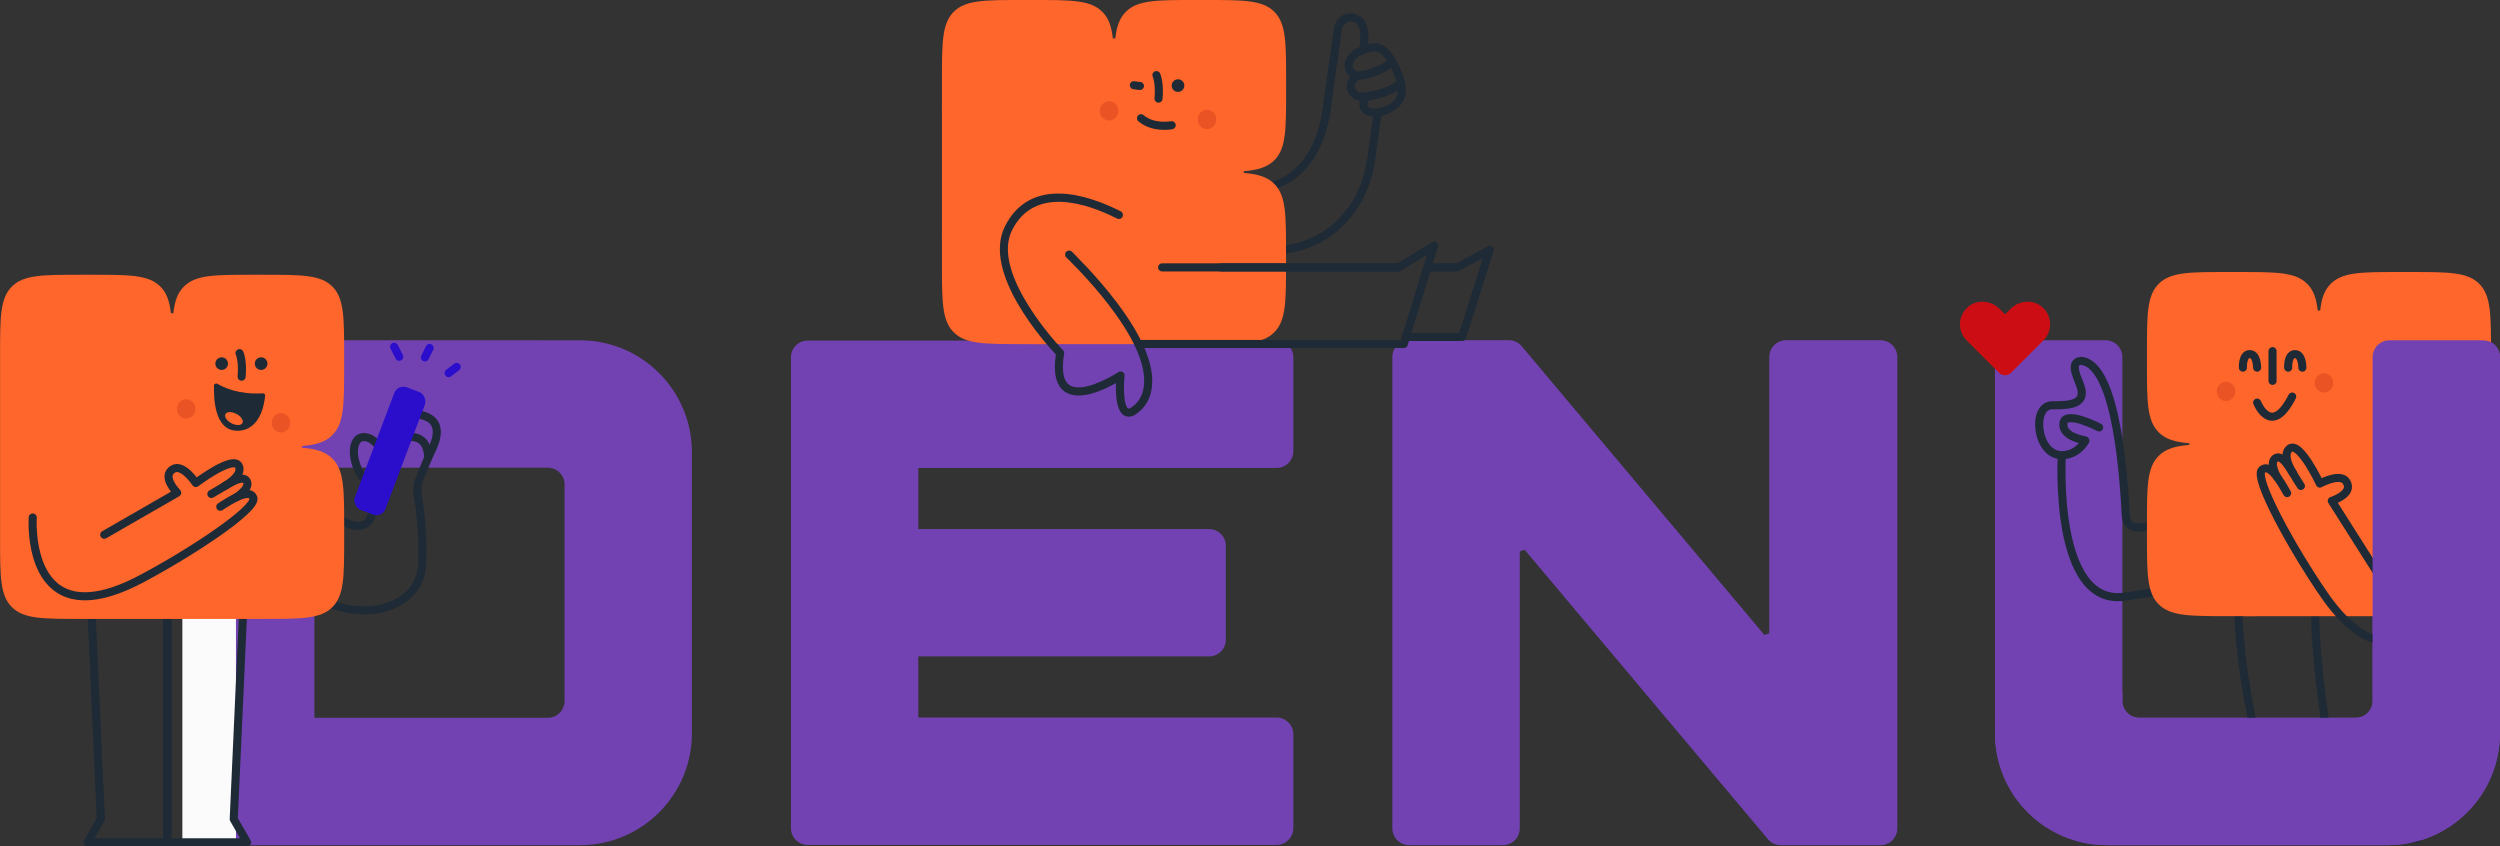 <?xml version="1.0" encoding="UTF-8"?>
<svg id="Layer_2" data-name="Layer 2" xmlns="http://www.w3.org/2000/svg" viewBox="0 0 720.26 243.84">
  <rect x="0" y="0" width="720.26" height="243.84" fill="#333333" stroke="none"/>
  <defs>
    <style>
      .cls-1 {
        fill: #7242b2;
      }

      .cls-2 {
        fill: #ff662b;
      }

      .cls-3 {
        fill: #fbfbfb;
      }

      .cls-4, .cls-5 {
        stroke-linejoin: round;
      }

      .cls-4, .cls-5, .cls-6 {
        fill: none;
        stroke-linecap: round;
        stroke-width: 2.33px;
      }

      .cls-4, .cls-6 {
        stroke: #1e2a35;
      }

      .cls-7 {
        fill: #1e2a35;
      }

      .cls-8 {
        fill: #2a0ecc;
      }

      .cls-9 {
        fill: #cc0e14;
      }

      .cls-5 {
        stroke: #2a0ecc;
      }

      .cls-6 {
        stroke-miterlimit: 10;
      }

      .cls-10 {
        fill: #ea5324;
      }
    </style>
  </defs>
  <g id="Layer_1-2" data-name="Layer 1">
    <g>
      <g>
        <path class="cls-1" d="M508.34,182.95l-69.92-83.2c-.92-1.1-2.28-1.73-3.71-1.73h-28.72c-2.68,0-4.85,2.17-4.85,4.85v135.78c0,2.68,2.17,4.85,4.85,4.85h27.01c2.68,0,4.85-2.17,4.85-4.85v-79.77c.69-.25.7-.26,1.4-.51l70.1,83.4c.92,1.1,2.28,1.73,3.71,1.73h28.72c2.68,0,4.85-2.17,4.85-4.85V102.87c0-2.68-2.17-4.85-4.85-4.85h-27.19c-2.68,0-4.85,2.17-4.85,4.85v79.57c-.69.25-.7.26-1.4.51Z"/>
        <path class="cls-1" d="M53.88,102.88v135.77c0,2.68,2.17,4.85,4.85,4.85h108.36c17.81,0,32.25-14.44,32.25-32.25v-80.96c0-17.81-14.44-32.25-32.25-32.25H58.73c-2.68,0-4.85,2.17-4.85,4.85ZM157.8,206.8h-67.22v-72.07h67.22c2.68,0,4.85,2.17,4.85,4.85v62.38c0,2.68-2.17,4.85-4.85,4.85Z"/>
        <path class="cls-1" d="M683.56,102.88v99.06c0,2.68-2.17,4.85-4.85,4.85h-62.4c-2.68,0-4.85-2.17-4.85-4.85v-99.06c0-2.68-2.17-4.85-4.85-4.85h-27c-2.68,0-4.85,2.17-4.85,4.85v108.35c0,17.82,14.47,32.25,32.25,32.25h80.99c17.78,0,32.25-14.43,32.25-32.25v-108.35c0-2.68-2.17-4.85-4.85-4.85h-27c-2.68,0-4.85,2.17-4.85,4.85Z"/>
        <path class="cls-1" d="M372.62,129.97v-27c0-2.68-2.17-4.85-4.85-4.85h-135.05c-2.68,0-4.85,2.17-4.85,4.85v135.6c0,2.68,2.17,4.85,4.85,4.85h135.05c2.68,0,4.85-2.17,4.85-4.85v-27c0-2.68-2.17-4.85-4.85-4.85h-103.2v-17.6h83.75c2.68,0,4.85-2.17,4.85-4.85v-27c0-2.68-2.17-4.85-4.85-4.85h-83.75v-17.6h103.2c2.68,0,4.85-2.17,4.85-4.85Z"/>
      </g>
      <g>
        <g>
          <path class="cls-4" d="M594.01,131.53s-2.49,43.24,18.05,40.37c20.54-2.86,22.53-4.48,22.53-4.48"/>
          <path class="cls-4" d="M628.28,146.8s-15.35,10.66-15.85,1.45c-.5-9.21-2.43-43.42-12.88-44.29-3.9.33-.36,5.87.1,8.15.79,3.82-2.24,4.77-8.34,4.65-6.1-.12-4.69,14.38,2.7,14.38,4.63,0,6.7-4.02,6.7-4.02.14-.04.13-.24-.02-.27-1.88-.33-6.46-1.48-6.23-4.78.29-4.15,10.31,1.07,10.31,1.07"/>
        </g>
        <g>
          <path class="cls-4" d="M644.81,174.12s-.06,28.27,11.45,59.02l-5.98,8.58h19.92l4.23-6.63s-8.05-40.95-7.38-60.97"/>
          <path class="cls-4" d="M691.75,174.12c3.71,29.7,4.58,67.6,4.58,67.6h-26.13"/>
        </g>
        <g>
          <path class="cls-2" d="M621.93,124.55c-3.39-3.39-3.39-8.85-3.39-19.76v-3.26c0-10.91,0-16.37,3.39-19.76,3.39-3.4,8.85-3.4,19.76-3.4h3.26c10.91,0,16.37,0,19.76,3.4,1.81,1.8,2.65,4.2,3.04,7.69h.7c.39-3.48,1.23-5.89,3.04-7.69,3.39-3.4,8.85-3.4,19.76-3.4h3.26c10.92,0,16.37,0,19.77,3.4,3.39,3.39,3.39,8.85,3.39,19.76v3.26c0,10.91,0,16.37-3.39,19.76-1.99,1.99-4.7,2.81-8.8,3.15v.49c4.09.34,6.8,1.16,8.8,3.14,3.39,3.39,3.39,8.85,3.39,19.76v3.26c0,10.92,0,16.37-3.39,19.76-3.4,3.4-8.85,3.4-19.77,3.4h-3.26c-10.91,0-16.37,0-19.76-3.4-1.8-1.8-2.64-4.2-3.04-7.69h-.7c-.4,3.49-1.24,5.88-3.04,7.69-3.39,3.4-8.85,3.4-19.76,3.4h-3.26c-10.91,0-16.37,0-19.76-3.4-3.39-3.39-3.39-8.84-3.39-19.76v-3.26c0-10.91,0-16.37,3.39-19.76,1.99-1.99,4.7-2.81,8.8-3.14v-.49c-4.1-.34-6.81-1.16-8.8-3.15Z"/>
          <polygon class="cls-2" points="646.5 177.52 690.91 177.52 691.27 162.26 664.77 165.61 646.5 177.52"/>
          <polygon class="cls-2" points="717.69 108.11 717.68 148.12 701.14 128.11 717.69 108.11"/>
        </g>
        <ellipse class="cls-10" cx="641.33" cy="112.77" rx="2.67" ry="2.78"/>
        <ellipse class="cls-10" cx="669.54" cy="110.31" rx="2.67" ry="2.78"/>
        <path class="cls-4" d="M659.23,105.92s-.19-3.9,1.97-3.9,2.12,3.9,2.12,3.9"/>
        <path class="cls-4" d="M646.19,105.92s-.19-3.9,1.97-3.9,2.12,3.9,2.12,3.9"/>
        <path class="cls-4" d="M650.29,115.99s4.06,10.21,10.1-1.74"/>
        <g>
          <path class="cls-4" d="M705.31,169.96s-14.29,32.45-35.78,1.3c-8.84-12.82-20.43-33.63-17.83-35.91,2.27-1.99,5.33,3.34,7.23,6.72"/>
          <path class="cls-4" d="M656.11,137.54s-2.56-4.34-.47-5.57c2.21-1.3,4.62,4.1,7.26,8.04"/>
          <path class="cls-4" d="M660.67,136.38s-3.58-5.36-.95-7.2c2.93-2.05,8.63,10.14,8.63,10.14,0,0,5.97-3.3,7.68-.49,2.13,3.48-4.23,5.47-4.23,5.47l12.98,20.49"/>
        </g>
        <path class="cls-9" d="M588.24,88.36c-2.64-2.18-6.58-1.79-9,.63l-1.58,1.58-1.58-1.58c-2.42-2.42-6.36-2.82-9-.63-3.03,2.5-3.19,7-.48,9.71l9.32,9.32c.96.96,2.52.96,3.48,0l9.32-9.32c2.71-2.71,2.55-7.21-.48-9.71Z"/>
        <line class="cls-6" x1="654.73" y1="101.16" x2="654.73" y2="109.73"/>
      </g>
      <g>
        <g>
          <path class="cls-7" d="M363.89,55.18c-.55-.08-.98-.53-1-1.1-.03-.64.47-1.19,1.11-1.21.57-.03,14.17-.96,17.08-21.77l3.23-23.1c.39-1.69,1.99-4.56,5.41-4.08,5.62.78,4.6,8.1,4.26,10.5-.09.64-.68,1.08-1.31.99-.64-.09-1.08-.68-.99-1.31,1.03-7.41-1.37-7.75-2.28-7.87-2.12-.3-2.73,1.95-2.8,2.21l-3.2,22.99c-3.19,22.81-19.12,23.77-19.29,23.77-.07,0-.14,0-.21,0Z"/>
          <path class="cls-7" d="M390.94,22.92c-.96-.13-1.86-.61-2.53-1.36-.92-1.03-1.25-2.42-.88-3.73.84-2.99,3.28-3.93,5.23-4.69,4.13-1.58,6.84-.42,9.35,4.01.28.5.16,1.13-.29,1.49l-.03.02c-2.93,2.68-6.85,3.79-9.62,4.24-.42.07-.83.07-1.24.01ZM396.3,14.82c-.88-.12-1.76.14-2.7.5-2.05.79-3.34,1.4-3.83,3.15-.15.54-.02,1.11.37,1.55.42.47,1.04.7,1.66.59,2.24-.36,5.31-1.2,7.78-3.13-1.17-1.8-2.23-2.52-3.29-2.66Z"/>
          <path class="cls-7" d="M391.63,28.99c-1.6-.22-2.97-1.37-3.44-2.97-.36-1.23-.18-2.48.47-3.49.65-1.02,1.72-1.72,2.92-1.91,2.55-.4,6.14-1.37,8.72-3.73.26-.24.62-.32.98-.3.35.06.67.25.85.56.54.96,1.08,2.08,1.6,3.31.49,1.15.83,2.21,1.04,3.22.08.4-.05.82-.36,1.1-3.48,3.18-8.95,4.02-11.9,4.24-.29.02-.59.01-.87-.03ZM400.74,19.53c-2.82,2.08-6.28,2.99-8.81,3.39-.54.08-1.02.4-1.31.86-.29.46-.37,1-.22,1.52.26.91,1.07,1.46,1.93,1.4,2.5-.18,7-.85,9.99-3.2-.18-.66-.43-1.38-.75-2.13-.27-.65-.55-1.27-.83-1.84Z"/>
          <path class="cls-7" d="M395,33.55c-.21-.03-.42-.07-.63-.12-1.7-.4-2.8-1.84-2.73-3.59.06-1.77,1.28-3.14,3.03-3.42,2.47-.39,5.89-1.29,8.17-3.37.31-.28.73-.38,1.14-.25.4.13.7.46.78.87,1.3,6.13-2.77,8.09-4.51,8.93,0,0,0,0,0,0-1.05.5-3.06,1.24-5.24.94ZM402.68,26.08c-2.47,1.55-5.42,2.29-7.65,2.65-.75.12-1.04.7-1.06,1.2,0,.24.03,1.02.94,1.23,1.72.41,3.45-.24,4.33-.66,1.46-.71,3.38-1.63,3.44-4.43ZM399.74,31.56h.01s-.01,0-.01,0Z"/>
          <path class="cls-7" d="M359.2,72.94c-.64-.09-1.08-.68-.99-1.31s.68-1.08,1.31-.99c15.84,2.21,24.5-4.73,28.96-10.94,2.81-3.9,4.67-8.67,5.38-13.8l1.87-13.41c.09-.64.68-1.08,1.31-.99.64.09,1.08.68.99,1.31l-1.87,13.41c-.77,5.5-2.77,10.63-5.8,14.84-4.84,6.73-14.18,14.26-31.18,11.88Z"/>
        </g>
        <g>
          <g>
            <path class="cls-2" d="M367.14,46.18c3.39-3.39,3.39-8.85,3.39-19.76v-3.26c0-10.91,0-16.37-3.39-19.76C363.75,0,358.29,0,347.38,0h-3.26c-10.91,0-16.37,0-19.76,3.4-1.81,1.8-2.65,4.2-3.04,7.69h-.7c-.39-3.48-1.23-5.89-3.04-7.69C314.18,0,308.72,0,297.8,0h-3.26c-10.92,0-16.37,0-19.77,3.4-3.39,3.39-3.39,8.85-3.39,19.76v3.26c0,10.91,0,16.37,3.39,19.76,1.99,1.99,4.7,2.81,8.8,3.15v.49c-4.09.34-6.8,1.16-8.8,3.14-3.39,3.39-3.39,8.85-3.39,19.76v3.26c0,10.92,0,16.37,3.39,19.76,3.4,3.4,8.85,3.4,19.77,3.4h3.26c10.91,0,16.37,0,19.76-3.4,1.8-1.8,2.64-4.2,3.04-7.69h.7c.4,3.49,1.24,5.88,3.04,7.69,3.39,3.4,8.85,3.4,19.76,3.4h3.26c10.91,0,16.37,0,19.76-3.4,3.39-3.39,3.39-8.84,3.39-19.76v-3.26c0-10.91,0-16.37-3.39-19.76-1.99-1.99-4.7-2.81-8.8-3.14v-.49c4.1-.34,6.81-1.16,8.8-3.15Z"/>
            <polygon class="cls-2" points="342.57 99.15 298.16 99.15 297.8 83.9 324.3 87.24 342.57 99.15"/>
            <polygon class="cls-2" points="271.38 29.74 271.38 69.75 287.93 49.75 271.38 29.74"/>
          </g>
          <circle class="cls-7" cx="339.39" cy="24.66" r="1.82"/>
          <path class="cls-7" d="M333.77,29.59c.59,0,1.1-.45,1.16-1.06.44-4.81-.59-7.14-.71-7.39-.28-.58-.97-.83-1.55-.55-.58.28-.82.96-.55,1.54.02.05.88,2.04.5,6.18-.06.64.41,1.21,1.05,1.27.04,0,.07,0,.11,0Z"/>
          <ellipse class="cls-10" cx="347.74" cy="34.41" rx="2.67" ry="2.78"/>
          <path class="cls-10" d="M319.53,34.73c-1.48,0-2.67-1.25-2.67-2.78s1.2-2.78,2.67-2.78c1.48,0,2.67,1.25,2.67,2.78s-1.2,2.78-2.67,2.78Z"/>
          <path class="cls-7" d="M335.42,37.42c1.34,0,2.28-.18,2.38-.2.63-.13,1.04-.74.91-1.37-.12-.63-.74-1.04-1.37-.92-.05,0-4.76.89-7.86-1.75-.49-.42-1.23-.36-1.64.13s-.36,1.23.13,1.64c2.4,2.04,5.4,2.46,7.45,2.46Z"/>
          <path class="cls-7" d="M328.42,25.93c.63,0,1.15-.5,1.16-1.14.02-.64-.49-1.17-1.14-1.19,0,0-.64-.02-1.55-.19-.64-.13-1.24.29-1.36.92-.12.63.29,1.24.92,1.36,1.12.21,1.9.23,1.93.23,0,0,.02,0,.02,0Z"/>
        </g>
        <polyline class="cls-4" points="334.81 77.04 402.95 77.04 413.14 70.8 404.44 99.11 328.68 99.11"/>
        <polyline class="cls-4" points="404.94 97.07 405.07 97.07 421.26 97.07 429.18 71.97 419.87 77.04 411.23 77.04"/>
        <polyline class="cls-4" points="402.94 77.04 370.52 77.04 351.74 77.04"/>
        <path class="cls-7" d="M289.54,65.21c-6.74,13.3,11.57,33.64,14.66,36.92-.82,5.48.09,9.11,2.7,10.8,4.16,2.7,11.17-.6,14.63-2.58-.13,2.95.02,7.58,2.02,9.12.57.44,1.53.85,2.89.34.06-.02.12-.05.17-.08,2.82-1.64,4.56-4.14,5.15-7.45,2.77-15.37-21.84-38.47-22.83-39.67-.41-.5-1.14-.57-1.64-.16-.49.4-.57,1.14-.16,1.64.24.29,24.91,23.47,22.33,37.78-.47,2.6-1.76,4.49-3.94,5.79-.37.12-.49.02-.56-.03-1.12-.86-1.37-5.51-.96-9.33.05-.45-.17-.88-.55-1.12-.39-.23-.87-.23-1.25.02-2.73,1.81-10.58,6.02-14.05,3.76-2.3-1.49-2.12-5.74-1.57-9.04.06-.37-.05-.74-.31-1-.21-.22-21.11-21.95-14.66-34.67,6.53-12.88,21.74-7.58,30.22-3.28.57.29,1.28.06,1.57-.51.29-.57.06-1.28-.51-1.57-9.26-4.7-25.91-10.38-33.36,4.3Z"/>
      </g>
      <path class="cls-1" d="M715.41,98.04h-27c-2.68,0-4.85,2.17-4.85,4.85v99.06c0,2.68-2.17,4.85-4.85,4.85h-62.4c-2.68,0-4.85-2.17-4.85-4.85v-2.68c-10.16,1.74-20.42,3.04-30.54,4.97-2.04.39-4.1.79-6.16,1.19v5.82c0,17.82,14.47,32.25,32.25,32.25h80.99c17.78,0,32.25-14.43,32.25-32.25v-108.35c0-2.68-2.17-4.85-4.85-4.85Z"/>
      <rect class="cls-3" x="52.54" y="174.79" width="15.44" height="67.88"/>
      <g>
        <g>
          <polyline class="cls-4" points="26.12 171.23 29.06 235.99 25.21 242.68 48.2 242.68 48.2 164.82"/>
          <polyline class="cls-4" points="70.27 171.23 67.34 235.99 71.19 242.68 48.2 242.68 48.2 164.82"/>
        </g>
        <path class="cls-6" d="M108.93,128.39s-1.86-2.86-4.66-2.41c-2.8.46-3.71,6.56.93,12.62"/>
        <path class="cls-4" d="M118.28,119.34s11.25-.85,6.31,9.84c-1.79,3.88-3.08,7.09-3.83,9.07-.5,1.32-.65,2.74-.43,4.14.61,3.76,1.76,12.28,1.25,20.66-.69,11.22-15.3,16.65-29.02,9.73"/>
        <path class="cls-6" d="M116.52,126.18s6.42-2.16,6.86,5.42"/>
        <path class="cls-6" d="M107.03,141.79s3.61,16.27-11.41,6.68"/>
        <rect class="cls-8" x="107.6" y="111.05" width="9.44" height="37.74" rx="2.81" ry="2.81" transform="translate(53.18 -31.32) rotate(20.7)"/>
        <line class="cls-5" x1="129.25" y1="107.49" x2="131.58" y2="105.71"/>
        <line class="cls-5" x1="122.43" y1="102.97" x2="123.77" y2="100.25"/>
        <line class="cls-5" x1="115.03" y1="102.79" x2="113.55" y2="99.91"/>
        <path class="cls-2" d="M95.76,125.34c3.39-3.39,3.39-8.85,3.39-19.76v-3.26c0-10.91,0-16.37-3.39-19.76-3.39-3.4-8.85-3.4-19.76-3.4h-3.26c-10.91,0-16.37,0-19.76,3.4-1.81,1.8-2.65,4.2-3.04,7.69h-.7c-.39-3.48-1.23-5.89-3.04-7.69-3.39-3.4-8.85-3.4-19.76-3.4h-3.26c-10.92,0-16.37,0-19.77,3.4-3.39,3.39-3.39,8.85-3.39,19.76v3.26c0,1.18,0,2.28,0,3.33h0s0,40,0,40h0c0,.95,0,1.93,0,2.98v3.26c0,10.92,0,16.37,3.39,19.76,3.4,3.4,8.85,3.4,19.77,3.4h3.26c.12,0,.23,0,.35,0h0s44.42,0,44.42,0h0c.5,0,1.01,0,1.54,0h3.26c10.91,0,16.37,0,19.76-3.4,3.39-3.39,3.39-8.84,3.39-19.76v-3.26c0-10.91,0-16.37-3.39-19.76-1.99-1.99-4.7-2.81-8.8-3.14v-.49c4.1-.34,6.81-1.16,8.8-3.15Z"/>
        <circle class="cls-7" cx="75.23" cy="104.76" r="1.82"/>
        <circle class="cls-7" cx="63.86" cy="104.76" r="1.82"/>
        <path class="cls-6" d="M69.01,101.74s1.03,2.15.6,6.78"/>
        <g>
          <path class="cls-4" d="M9.43,149.1s-2.44,35.38,31.07,17.79c13.79-7.24,33.73-20.26,32.49-23.49-1.08-2.82-6.27.48-9.53,2.59"/>
          <path class="cls-4" d="M68.06,143.28s4.28-2.65,3-4.71c-1.35-2.18-6,1.47-10.17,3.74"/>
          <path class="cls-4" d="M64.58,140.13s5.67-3.08,4.19-5.93c-1.64-3.17-12.35,4.96-12.35,4.96,0,0-3.75-5.7-6.57-4.01-3.5,2.09,1.2,6.81,1.2,6.81l-21.02,12.1"/>
        </g>
        <path class="cls-7" d="M62.7,110.6c1.83,1.1,6.18,3.13,12.97,2.72.41-.02.75.25.72.59-.19,2.33-1.35,10.19-8.04,10.19s-6.79-9.71-6.7-13.06c.01-.45.62-.7,1.05-.44Z"/>
        <path class="cls-2" d="M69.73,122.05c-.57.64-2.08.51-3.37-.29-1.29-.8-1.86-1.98-1.29-2.62.57-.64,2.08-.51,3.37.29,1.29.8,1.86,1.98,1.29,2.62Z"/>
        <ellipse class="cls-10" cx="53.65" cy="117.81" rx="2.67" ry="2.78"/>
        <ellipse class="cls-10" cx="80.96" cy="121.81" rx="2.67" ry="2.78"/>
      </g>
    </g>
  </g>
</svg>